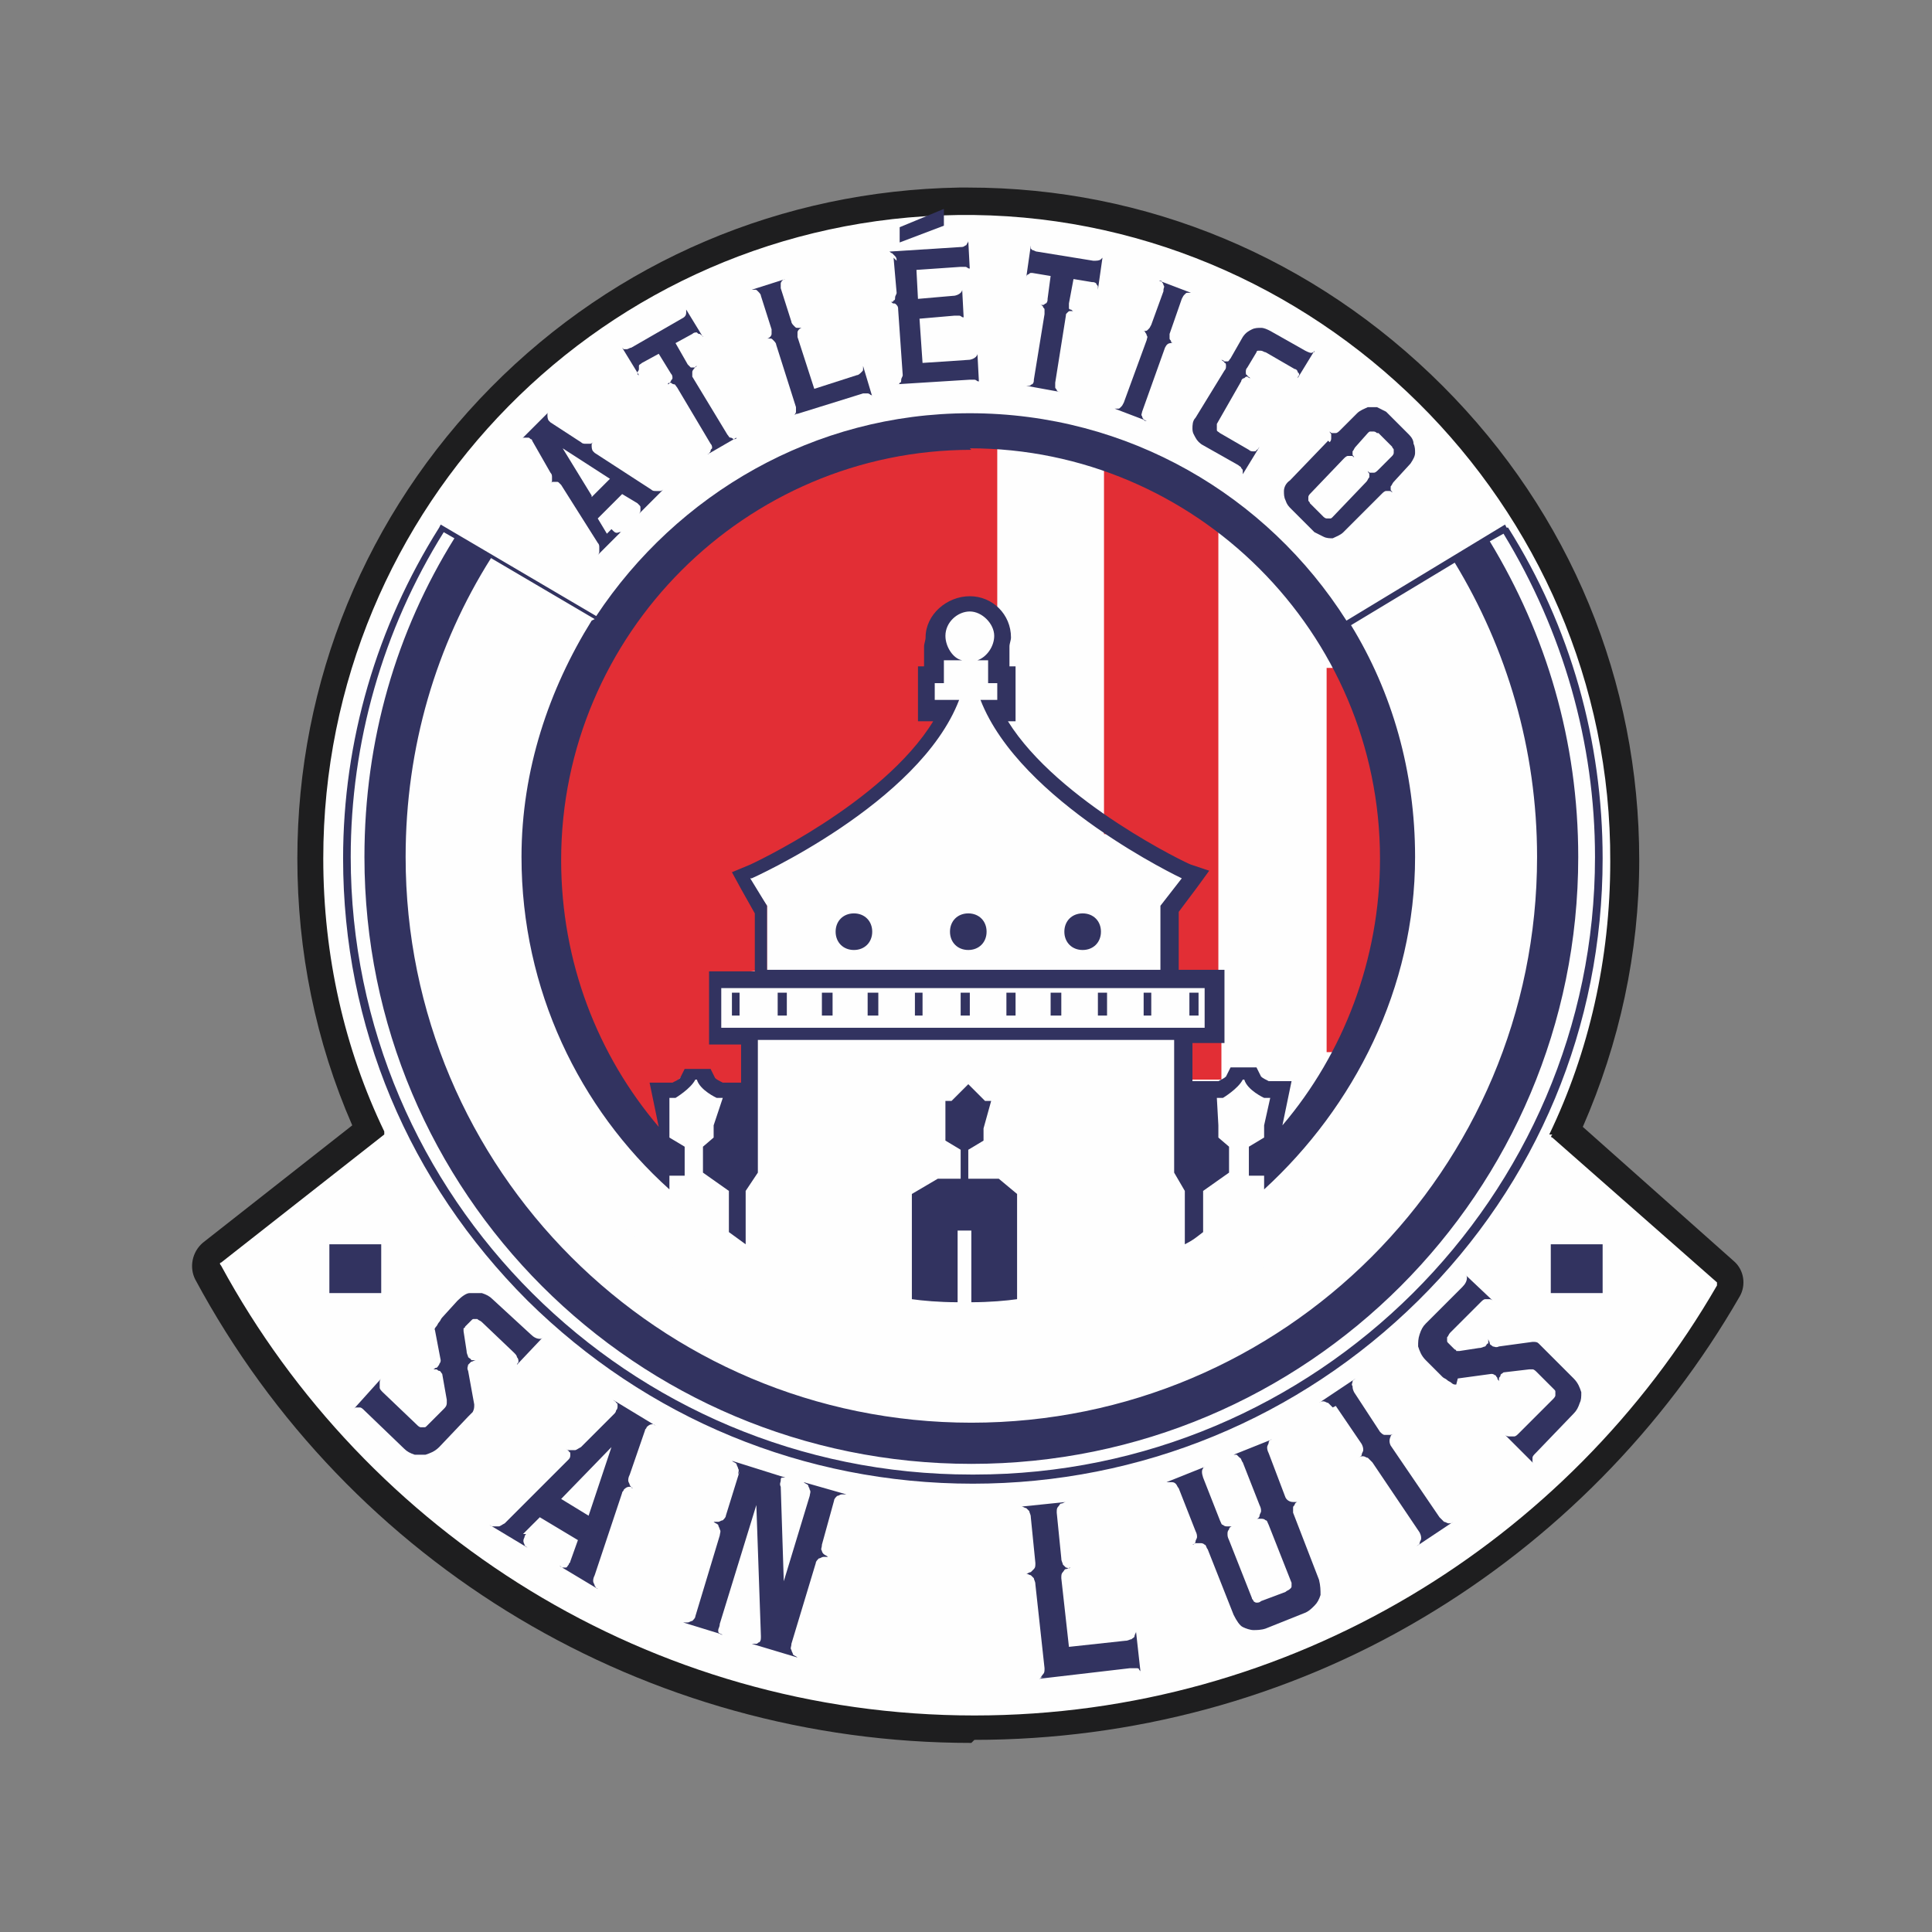 <?xml version="1.0" encoding="UTF-8"?>
<!DOCTYPE svg PUBLIC "-//W3C//DTD SVG 1.1//EN" "http://www.w3.org/Graphics/SVG/1.1/DTD/svg11.dtd">
<!-- Creator: CorelDRAW -->
<svg xmlns="http://www.w3.org/2000/svg" xml:space="preserve" width="26.373mm" height="26.373mm" version="1.1" style="shape-rendering:geometricPrecision; text-rendering:geometricPrecision; image-rendering:optimizeQuality; fill-rule:evenodd; clip-rule:evenodd"
viewBox="0 0 12.67 12.67"
 xmlns:xlink="http://www.w3.org/1999/xlink"
 xmlns:xodm="http://www.corel.com/coreldraw/odm/2003">
 <rect x="0" y="0" width="12.67" height="12.67" fill="#808080" stroke="none"/>
 <defs>
  <style type="text/css">
   <![CDATA[
    .fil4 {fill:none}
    .fil1 {fill:#FEFEFE;fill-rule:nonzero}
    .fil3 {fill:#E22E35;fill-rule:nonzero}
    .fil0 {fill:#1E1E1F;fill-rule:nonzero}
    .fil2 {fill:#323360;fill-rule:nonzero}
   ]]>
  </style>
 </defs>
 <g id="Layer_x0020_1">
  <g id="_1503670240">
   <path class="fil0" d="M6.37 11.43c-2.13,0 -4.08,-1.16 -5.09,-3.04 -0.04,-0.08 -0.02,-0.18 0.05,-0.24l0.98 -0.77c-0.24,-0.55 -0.36,-1.14 -0.36,-1.75 0,-1.16 0.45,-2.26 1.27,-3.09 0.82,-0.83 1.91,-1.29 3.07,-1.31 0.02,-0 0.04,-0 0.06,-0 1.17,0 2.27,0.46 3.11,1.3 0.84,0.84 1.29,1.94 1.29,3.11 -0,0.61 -0.13,1.2 -0.37,1.75l0.99 0.88c0.07,0.06 0.08,0.16 0.04,0.23 -0.5,0.87 -1.22,1.6 -2.08,2.11 -0.89,0.53 -1.91,0.8 -2.94,0.8z"/>
   <path class="fil1" d="M10.16 7.44c0.26,-0.54 0.4,-1.15 0.4,-1.79 0.01,-2.34 -1.94,-4.27 -4.28,-4.24 -2.31,0.03 -4.16,1.91 -4.16,4.22 0,0.64 0.14,1.25 0.4,1.79 0,0.01 0,0.01 -0,0.02l-1.07 0.84c-0.01,0 -0.01,0.01 -0,0.02 0.95,1.75 2.81,2.95 4.94,2.95 2.08,0 3.9,-1.14 4.87,-2.82 0,-0.01 0,-0.01 -0,-0.02l-1.08 -0.95c-0.01,-0 -0.01,-0.01 -0,-0.02z"/>
   <polygon class="fil2" points="10.51,8.48 10.17,8.48 10.17,8.16 10.51,8.16 "/>
   <polygon class="fil2" points="2.5,8.48 2.16,8.48 2.16,8.16 2.5,8.16 "/>
   <path class="fil1" d="M3.56 3.85c-0.33,0.51 -0.52,1.12 -0.52,1.78 0,1.83 1.48,3.31 3.31,3.31 1.83,0 3.31,-1.48 3.31,-3.31 0,-0.64 -0.18,-1.24 -0.5,-1.75l-0.37 0.23 -0.82 -0.77 -1.1 -0.47 -0.78 -0.05 -0.63 0.12 -0.54 0.3 -0.6 0.4 -0.28 0.43 -0.13 -0.01 -0.34 -0.2z"/>
   <polygon class="fil3" points="8.96,6.9 8.7,6.9 8.7,4.38 8.93,4.38 9.09,5.64 "/>
   <polygon class="fil3" points="7.79,6.75 8.01,6.75 8.01,7.08 7.79,7.08 "/>
   <polygon class="fil3" points="7.24,3.05 7.24,5.47 7.36,5.47 7.67,5.67 7.76,5.67 7.76,5.87 7.71,5.87 7.71,6.37 7.99,6.37 7.99,5.89 7.99,5.84 7.99,5.64 7.99,5.48 7.99,5.44 7.99,5.23 7.99,3.38 "/>
   <path class="fil3" d="M6.52 2.89l-0.06 0 0.01 -0.04 -0.11 -0.05 -0.14 0 -0.45 0.13 -1.25 0.58 -0.48 0.57 -0.42 0.96c0,0 -0.01,1.07 0.09,1.49 0.1,0.42 0.64,0.95 0.64,0.95l0 -0.32 0.1 -0.08 0.06 -0.06 0.1 -0 0.05 0.05 0.09 0.08 0.15 0 0.02 -0.35 -0.2 -0.05 0 -0.36 0.31 -0.03 -0 -0.42 -0.16 -0.23 0.09 -0.03c0.82,-0.33 1.21,-0.97 1.21,-0.97l-0.05 -0.09 -0.03 -0.08 0.02 -0.1 0.02 -0.06 0 -0.1 0 -0.15 0.09 -0.13 0.09 -0.05 -0.01 -0 0.24 0.1 0 -1.14z"/>
   <polygon class="fil2" points="6.66,6.51 6.6,6.51 6.6,6.66 6.66,6.66 "/>
   <polygon class="fil2" points="5.76,6.51 5.69,6.51 5.69,6.66 5.76,6.66 "/>
   <polygon class="fil2" points="6.96,6.51 6.89,6.51 6.89,6.66 6.96,6.66 "/>
   <polygon class="fil2" points="6.36,6.51 6.3,6.51 6.3,6.66 6.36,6.66 "/>
   <polygon class="fil2" points="7.26,6.51 7.2,6.51 7.2,6.66 7.26,6.66 "/>
   <polygon class="fil2" points="6.05,6.51 6,6.51 6,6.66 6.05,6.66 "/>
   <polygon class="fil2" points="5.46,6.51 5.39,6.51 5.39,6.66 5.46,6.66 "/>
   <polygon class="fil2" points="7.55,6.51 7.5,6.51 7.5,6.66 7.55,6.66 "/>
   <polygon class="fil2" points="4.85,6.51 4.8,6.51 4.8,6.66 4.85,6.66 "/>
   <polygon class="fil2" points="5.16,6.51 5.1,6.51 5.1,6.66 5.16,6.66 "/>
   <polygon class="fil2" points="7.86,6.51 7.8,6.51 7.8,6.66 7.86,6.66 "/>
   <path class="fil2" d="M6.29 8.07l0.06 0 0.02 0 0 0.47c0.12,-0 0.23,-0.01 0.3,-0.02l0 -0.69 -0.12 -0.1 -0.2 0 0 -0.19 0.1 -0.06 0 -0.08 0.05 -0.18 -0.04 0 -0.11 -0.11 -0.11 0.11 -0.04 0 0 0.18 0 0.08 0.1 0.06 0 0.19 -0.15 0 -0.17 0.1 0 0.69c0.07,0.01 0.18,0.02 0.3,0.02l0 -0.47z"/>
   <path class="fil2" d="M5.6 6.23c0.07,0 0.12,-0.05 0.12,-0.12 0,-0.07 -0.05,-0.12 -0.12,-0.12 -0.07,0 -0.12,0.05 -0.12,0.12 0,0.07 0.05,0.12 0.12,0.12z"/>
   <path class="fil2" d="M7.1 6.23c0.07,0 0.12,-0.05 0.12,-0.12 0,-0.07 -0.05,-0.12 -0.12,-0.12 -0.07,0 -0.12,0.05 -0.12,0.12 0,0.07 0.05,0.12 0.12,0.12z"/>
   <path class="fil2" d="M6.35 6.23c0.07,0 0.12,-0.05 0.12,-0.12 0,-0.07 -0.05,-0.12 -0.12,-0.12 -0.07,0 -0.12,0.05 -0.12,0.12 0,0.07 0.05,0.12 0.12,0.12z"/>
   <path class="fil2" d="M6.37 9.67c-2.25,0 -4.07,-1.82 -4.07,-4.05 0,-0.75 0.21,-1.49 0.61,-2.13l0.07 0.04c-0.38,0.61 -0.59,1.32 -0.59,2.09 0,2.2 1.78,3.98 3.98,3.98 2.2,0 3.98,-1.78 3.98,-3.98 0,-0.76 -0.21,-1.46 -0.58,-2.07l0.09 -0.05c0.39,0.64 0.6,1.37 0.6,2.12 0,2.23 -1.83,4.05 -4.07,4.05zm-2.49 -5.6c-0.28,0.45 -0.46,0.98 -0.46,1.55 0,0.87 0.38,1.65 0.97,2.18l0 -0.09 0.1 0 0 -0.19 -0.1 -0.06 0 -0.08 0 -0.18 0.04 0c0,0 0.1,-0.06 0.13,-0.12l0.01 0c0.02,0.07 0.13,0.12 0.13,0.12l0 0 0.04 0 -0.06 0.18 0 0.08 -0.07 0.06 0 0.17 0.17 0.12 0 0.27c0.04,0.03 0.07,0.05 0.11,0.08l0 -0.35 0.08 -0.12 0 -0.87 2.73 0 0 0.87 0.07 0.12 0 0.35c0.06,-0.03 0.08,-0.05 0.12,-0.08l0 -0.27 0.17 -0.12 0 -0.17 -0.07 -0.06 0 -0.08 -0.01 -0.18 0.04 0 0 0c0,0 0.1,-0.06 0.13,-0.12l0.01 0c0.02,0.07 0.13,0.12 0.13,0.12l0.04 0 -0.04 0.18 0 0.08 -0.1 0.06 0 0.19 0.1 0 0 0.09c0.59,-0.54 0.99,-1.32 0.99,-2.18 0,-0.56 -0.15,-1.08 -0.42,-1.52l0.68 -0.41c0.34,0.56 0.54,1.22 0.54,1.93 0,2.05 -1.66,3.71 -3.71,3.71 -2.05,0 -3.71,-1.66 -3.71,-3.71 0,-0.72 0.2,-1.39 0.56,-1.96l0.68 0.4zm4.02 2.67l-3.17 0 0 -0.26 3.17 0 0 0.26zm-2.97 -0.98c0,0 1.1,-0.49 1.36,-1.17l-0.16 0 0 -0.11 0.06 0 0 -0.15 0.12 0c-0.06,-0.01 -0.11,-0.09 -0.11,-0.16 0,-0.09 0.08,-0.16 0.16,-0.16 0.08,0 0.16,0.08 0.16,0.16 0,0.07 -0.05,0.14 -0.11,0.16l0.07 0 0 0.15 0.06 0 0 0.11 -0.11 0c0.26,0.67 1.32,1.17 1.32,1.17l-0.14 0.18 0 0.42 -2.58 0 0 -0.42 -0.11 -0.18zm1.43 -2.82c1.48,0 2.69,1.21 2.69,2.69 0,0.66 -0.24,1.28 -0.64,1.75l0.06 -0.29 -0.15 0c-0.02,-0.01 -0.04,-0.02 -0.05,-0.03l-0.03 -0.06 -0.17 0 -0.03 0.06c-0.01,0.01 -0.03,0.02 -0.05,0.03l-0.17 0 0 -0.25 0.21 0 0 -0.48 -0.3 0 0 -0.38 0.12 -0.16 0.08 -0.11 -0.12 -0.04c-0.01,-0 -0.87,-0.41 -1.2,-0.94l0.05 0 0 -0.36 -0.04 0 0 -0.13c0,-0.02 0.01,-0.04 0.01,-0.06 0,-0.15 -0.12,-0.27 -0.27,-0.27 -0.15,0 -0.29,0.12 -0.29,0.27 0,0.02 -0.01,0.04 -0.01,0.06l0 0.13 -0.04 0 0 0.36 0.1 0c-0.33,0.54 -1.2,0.94 -1.2,0.94l-0.12 0.05 0.06 0.11 0.09 0.16 0 0.38 -0.3 0 0 0.48 0.21 0 0 0.25 -0.12 0c-0.02,-0.01 -0.04,-0.02 -0.05,-0.03l-0.03 -0.06 -0.17 0 -0.03 0.06c-0.01,0.01 -0.03,0.02 -0.05,0.03l-0.15 0 0.06 0.29c-0.4,-0.47 -0.64,-1.08 -0.64,-1.75 0,-1.48 1.21,-2.69 2.69,-2.69zm3.52 0.52l-0.01 -0.02 -1.04 0.63c-0.52,-0.82 -1.43,-1.36 -2.47,-1.36 -1.02,0 -1.92,0.53 -2.45,1.33l-1.02 -0.6 -0.01 0.02c-0.41,0.65 -0.63,1.4 -0.63,2.17 0,1.1 0.43,2.12 1.21,2.9 0.78,0.77 1.81,1.2 2.92,1.2 1.1,0 2.14,-0.43 2.92,-1.2 0.78,-0.77 1.21,-1.8 1.21,-2.9 0,-0.77 -0.21,-1.52 -0.62,-2.17z"/>
   <path class="fil2" d="M3.88 3.26l0.12 -0.12 -0.31 -0.2 0.19 0.31zm0.13 0.21c0,0 0.01,0.01 0.01,0.01 0.01,0.01 0.02,0.02 0.04,0.01 0.01,-0 0.01,-0 0.02,-0.01l-0.16 0.16c0.01,-0.01 0.01,-0.02 0.01,-0.02 0,-0.01 0,-0.02 0,-0.03 -0,-0.01 -0,-0.02 -0.01,-0.03l-0.24 -0.38 -0.01 -0.01c-0.01,-0.01 -0.01,-0.01 -0.02,-0.01 -0.01,-0 -0.01,-0 -0.02,0 -0.01,0 -0.01,0 -0.02,0.01 0.01,-0.01 0.01,-0.01 0.01,-0.02 0,-0.01 0,-0.02 0,-0.02 -0,-0.01 -0,-0.02 -0.01,-0.03l-0.12 -0.21c-0,-0 -0,-0.01 -0.01,-0.01 -0.01,-0.01 -0.01,-0.01 -0.02,-0.01 -0.01,-0 -0.01,-0 -0.02,0 -0.01,0 -0.01,0 -0.02,0.01l0.18 -0.18c-0.01,0.01 -0.01,0.01 -0.01,0.02 -0,0.01 -0,0.03 0.01,0.04 0,0 0.01,0.01 0.01,0.01l0.2 0.13c0.01,0.01 0.02,0.01 0.03,0.01 0.01,0 0.02,-0 0.03,-0 0.01,-0 0.02,-0.01 0.02,-0.01 -0.01,0.01 -0.01,0.01 -0.01,0.02 -0,0.01 -0,0.03 0.01,0.04 0,0 0.01,0.01 0.01,0.01l0.37 0.24c0.01,0.01 0.02,0.01 0.03,0.01 0.01,0 0.02,-0 0.03,-0 0.01,-0 0.02,-0.01 0.02,-0.01l-0.16 0.16c0,-0 0.01,-0.01 0.01,-0.02 0,-0 0,-0.01 0,-0.02 -0,-0.01 -0,-0.01 -0.01,-0.02 -0,-0 -0.01,-0.01 -0.01,-0.01l-0.1 -0.06 -0.16 0.16 0.06 0.1z"/>
   <path class="fil2" d="M4.19 2.42c-0,0.01 -0.01,0.02 -0.01,0.02 -0,0.01 0,0.02 0.01,0.02l-0.11 -0.18c0,0 0.01,0.01 0.01,0.01 0.01,0 0.01,0 0.02,0 0.01,-0 0.02,-0.01 0.03,-0.01l0.33 -0.19c0.02,-0.01 0.03,-0.02 0.03,-0.04 0,-0.01 0,-0.01 -0,-0.02l0.11 0.18c-0,-0.01 -0.01,-0.01 -0.02,-0.02 -0.01,-0 -0.01,-0 -0.02,-0.01 -0.01,-0 -0.02,0 -0.03,0.01l-0.11 0.06 0.08 0.14c0.01,0.01 0.01,0.01 0.02,0.02 0.01,0 0.01,0 0.02,0 0.01,-0 0.01,-0 0.02,-0.01 -0.01,0 -0.01,0.01 -0.02,0.02 -0,0 -0.01,0.01 -0.01,0.02 -0,0.01 0,0.02 0,0.03l0.23 0.38c0.01,0.01 0.01,0.02 0.02,0.02 0.01,0 0.02,0.01 0.02,0.01 0.01,0 0.02,-0 0.02,-0.01l-0.19 0.11c0.01,-0 0.01,-0.01 0.02,-0.02 0,-0.01 0,-0.01 0.01,-0.02 0,-0.01 -0,-0.02 -0.01,-0.03l-0.22 -0.37c-0.01,-0.01 -0.01,-0.02 -0.02,-0.02 -0.01,-0 -0.02,-0.01 -0.02,-0.01 -0.01,-0 -0.02,0 -0.02,0.01 0.01,-0 0.01,-0.01 0.02,-0.02 0,-0.01 0.01,-0.01 0.01,-0.02 0,-0.01 -0,-0.02 -0.01,-0.03l-0.08 -0.13 -0.11 0.06c-0.01,0.01 -0.02,0.01 -0.02,0.02z"/>
   <path class="fil2" d="M5.21 2.72c0,-0 0.01,-0.01 0.01,-0.02 0,-0.01 0,-0.02 -0,-0.03l-0.13 -0.41c-0,-0.01 -0.01,-0.02 -0.02,-0.03 -0.01,-0.01 -0.01,-0.01 -0.02,-0.01 -0.01,-0 -0.02,-0 -0.02,0 0.01,-0 0.02,-0.01 0.02,-0.01 0,-0 0.01,-0.01 0.01,-0.02 0,-0.01 0,-0.02 -0,-0.03l-0.07 -0.22c-0,-0.01 -0.01,-0.02 -0.02,-0.03 -0.01,-0.01 -0.01,-0.01 -0.02,-0.01 -0.01,-0 -0.02,-0 -0.02,0l0.22 -0.07c-0.01,0 -0.02,0.01 -0.02,0.01 -0,0 -0.01,0.01 -0.01,0.02 -0,0.01 -0,0.02 0,0.03l0.07 0.22c0,0.01 0.01,0.02 0.02,0.03 0.01,0.01 0.01,0.01 0.02,0.01 0.01,0 0.02,0 0.03,-0 -0.01,0 -0.02,0.01 -0.02,0.01 -0,0 -0.01,0.01 -0.01,0.02 -0,0.01 -0,0.02 0,0.03l0.11 0.34 0.28 -0.09c0.01,-0 0.02,-0.01 0.03,-0.02 0.01,-0.01 0.01,-0.01 0.01,-0.02 0,-0.01 0,-0.02 -0,-0.02l0.06 0.2c-0,-0.01 -0.01,-0.01 -0.01,-0.01 -0,-0 -0.01,-0.01 -0.02,-0.01 -0.01,-0 -0.02,0 -0.03,0l-0.45 0.14c0.01,-0 0.02,-0.01 0.02,-0.01z"/>
   <path class="fil2" d="M5.88 1.71c-0,-0.01 -0,-0.02 -0.01,-0.03 -0.01,-0.01 -0.01,-0.01 -0.02,-0.02 -0.01,-0 -0.01,-0.01 -0.02,-0.01l0.47 -0.03c0.01,-0 0.02,-0 0.03,-0.01 0.01,-0 0.01,-0.01 0.01,-0.01 0,-0 0.01,-0.01 0.01,-0.02l0.01 0.19c-0,-0.01 -0,-0.01 -0.01,-0.01 -0,-0 -0.01,-0.01 -0.02,-0.01 -0.01,-0 -0.02,-0 -0.03,-0l-0.29 0.02 0.01 0.19 0.23 -0.02c0.02,-0 0.04,-0.01 0.05,-0.02 0,-0 0.01,-0.01 0.01,-0.02l0.01 0.19c-0,-0.01 -0,-0.01 -0.01,-0.01 -0,-0 -0.01,-0.01 -0.02,-0.01 -0.01,-0 -0.02,-0 -0.03,-0l-0.23 0.02 0.02 0.29 0.3 -0.02c0.02,-0 0.04,-0.01 0.05,-0.02 0,-0 0.01,-0.01 0.01,-0.02l0.01 0.19c-0,-0.01 -0,-0.01 -0.01,-0.01 -0,-0 -0.01,-0.01 -0.02,-0.01 -0.01,-0 -0.02,-0 -0.03,-0l-0.48 0.03c0.01,-0 0.02,-0 0.02,-0.01 0.01,-0 0.01,-0.01 0.01,-0.02 0,-0.01 0.01,-0.02 0.01,-0.03l-0.03 -0.43c-0,-0.01 -0,-0.02 -0.01,-0.03 -0.01,-0.01 -0.01,-0.01 -0.02,-0.01 -0.01,-0 -0.01,-0.01 -0.02,-0.01 0.01,-0 0.02,-0 0.02,-0.01 0.01,-0 0.01,-0.01 0.01,-0.02 0,-0.01 0.01,-0.02 0.01,-0.03l-0.02 -0.23z"/>
   <path class="fil2" d="M6.76 1.79c-0.01,0 -0.01,0.01 -0.02,0.01 -0.01,0.01 -0.01,0.01 -0.01,0.02l0.03 -0.21c-0,0.01 0,0.01 0,0.02 0,0 0.01,0.01 0.01,0.01 0.01,0 0.02,0.01 0.03,0.01l0.37 0.06c0.02,0 0.04,0 0.05,-0.01 0,-0 0.01,-0.01 0.01,-0.01l-0.03 0.21c0,-0.01 0,-0.02 -0,-0.02 -0,-0.01 -0.01,-0.01 -0.01,-0.02 -0.01,-0.01 -0.02,-0.01 -0.03,-0.01l-0.12 -0.02 -0.03 0.16c-0,0.01 0,0.02 0,0.03 0,0.01 0.01,0.01 0.01,0.01 0.01,0 0.01,0.01 0.02,0.01 -0.01,-0 -0.02,0 -0.02,0 -0.01,0 -0.01,0 -0.02,0.01 -0.01,0.01 -0.01,0.01 -0.01,0.02l-0.07 0.44c-0,0.01 -0,0.02 0,0.03 0,0.01 0.01,0.01 0.01,0.02 0.01,0.01 0.01,0.01 0.02,0.01l-0.22 -0.04c0.01,0 0.02,0 0.02,-0 0.01,-0 0.01,-0.01 0.02,-0.01 0.01,-0.01 0.01,-0.02 0.01,-0.03l0.07 -0.43c0,-0.01 0,-0.02 -0,-0.03 -0,-0.01 -0.01,-0.01 -0.01,-0.02 -0.01,-0.01 -0.01,-0.01 -0.02,-0.01 0.01,0 0.02,0 0.02,-0 0.01,-0 0.01,-0.01 0.02,-0.01 0.01,-0.01 0.01,-0.02 0.01,-0.03l0.02 -0.15 -0.12 -0.02c-0.01,-0 -0.02,-0 -0.03,0z"/>
   <path class="fil2" d="M7.63 1.9c0,-0.01 0.01,-0.02 0,-0.03 -0,-0.01 -0.01,-0.02 -0.01,-0.02 -0,-0.01 -0.01,-0.01 -0.02,-0.01l0.21 0.08c-0.01,-0 -0.02,-0 -0.02,-0 -0.01,0 -0.01,0 -0.02,0.01 -0.01,0.01 -0.01,0.01 -0.02,0.03l-0.08 0.23c-0,0.01 -0,0.02 -0,0.03 0,0.01 0.01,0.01 0.01,0.02 0,0.01 0.01,0.01 0.02,0.01 -0.01,-0 -0.02,-0 -0.02,-0 -0.02,0 -0.03,0.01 -0.04,0.03l-0.15 0.42c-0,0.01 -0.01,0.02 -0,0.03 0,0.01 0.01,0.02 0.01,0.02 0,0.01 0.01,0.01 0.02,0.01l-0.21 -0.08c0.01,0 0.02,0 0.02,0 0.01,-0 0.01,-0 0.02,-0.01 0.01,-0.01 0.01,-0.01 0.02,-0.03l0.15 -0.41c0,-0.01 0.01,-0.02 0,-0.03 -0,-0.01 -0.01,-0.02 -0.01,-0.02 -0,-0.01 -0.01,-0.01 -0.02,-0.01 0.01,0 0.02,0 0.02,0 0.01,-0 0.01,-0 0.02,-0.01 0.01,-0.01 0.01,-0.01 0.02,-0.03l0.08 -0.22z"/>
   <path class="fil2" d="M8.04 2.4c-0,-0.01 -0,-0.02 -0.01,-0.02 -0,-0.01 -0.01,-0.01 -0.02,-0.02 0.01,0 0.02,0.01 0.02,0.01 0.01,0 0.01,-0 0.02,-0 0.01,-0 0.01,-0.01 0.02,-0.02l0.08 -0.14c0.02,-0.03 0.04,-0.04 0.06,-0.05 0.02,-0.01 0.04,-0.01 0.06,-0.01 0.02,0 0.04,0.01 0.06,0.02l0.23 0.13c0.02,0.01 0.04,0.02 0.05,0.01 0.01,-0 0.01,-0 0.01,-0.01l-0.11 0.18c0,-0.01 0.01,-0.02 0.01,-0.02 -0,-0.01 -0,-0.01 -0.01,-0.02 -0,-0.01 -0.01,-0.02 -0.02,-0.02l-0.19 -0.11c-0.01,-0 -0.02,-0.01 -0.03,-0.01 -0.01,0 -0.01,0 -0.02,0 -0.01,0 -0.01,0.01 -0.01,0.01l-0.06 0.1c-0.01,0.01 -0.01,0.02 -0.01,0.03 0,0.01 0,0.02 0.01,0.02 0,0.01 0.01,0.01 0.02,0.02 -0.01,-0 -0.02,-0.01 -0.02,-0.01 -0.01,0 -0.01,0 -0.02,0.01 -0.01,0 -0.02,0.01 -0.02,0.02l-0.16 0.28c-0,0.01 -0,0.01 -0,0.02 -0,0 0,0.01 0,0.02 0,0.01 0.01,0.01 0.02,0.02l0.19 0.11c0.01,0.01 0.02,0.01 0.03,0.01 0.01,-0 0.02,-0 0.02,-0.01 0.01,-0 0.01,-0.01 0.02,-0.02l-0.11 0.18c0,-0 0,-0.01 0,-0.02 -0,-0.01 -0,-0.01 -0.01,-0.02 -0,-0.01 -0.01,-0.01 -0.02,-0.02l-0.23 -0.13c-0.02,-0.01 -0.04,-0.03 -0.05,-0.05 -0.01,-0.02 -0.02,-0.03 -0.02,-0.06 -0,-0.02 0,-0.05 0.02,-0.07l0.19 -0.31c0.01,-0.01 0.01,-0.02 0.01,-0.03z"/>
   <path class="fil2" d="M9.03 2.84c-0.01,-0.01 -0.02,-0.01 -0.02,-0.01 -0.01,-0 -0.01,-0 -0.02,-0 -0.01,0 -0.01,0 -0.02,0.01l-0.08 0.09c-0.01,0.01 -0.01,0.02 -0.02,0.03 -0,0.01 -0,0.02 0,0.02 0,0.01 0.01,0.01 0.01,0.02 -0.01,-0.01 -0.01,-0.01 -0.02,-0.01 -0.01,-0 -0.01,-0 -0.02,0 -0.01,0 -0.02,0.01 -0.03,0.02l-0.22 0.23c-0,0 -0.01,0.01 -0.01,0.02 -0,0 -0,0.01 0,0.02 0,0.01 0.01,0.01 0.01,0.02l0.09 0.09c0.01,0.01 0.02,0.01 0.02,0.01 0.01,0 0.01,0 0.02,-0 0.01,-0 0.01,-0 0.02,-0.01l0.22 -0.23c0.01,-0.01 0.01,-0.02 0.02,-0.03 0,-0.01 0,-0.02 -0,-0.02 -0,-0.01 -0.01,-0.01 -0.01,-0.02 0.01,0.01 0.01,0.01 0.02,0.01 0.01,0 0.01,0 0.02,-0 0.01,-0 0.02,-0.01 0.03,-0.02l0.09 -0.09c0,-0 0.01,-0.01 0.01,-0.02 0,-0 0,-0.01 -0,-0.02 -0,-0.01 -0.01,-0.01 -0.01,-0.02l-0.09 -0.09zm-0.31 0.06c0.01,-0.01 0.01,-0.02 0.01,-0.03 0,-0.01 0,-0.02 -0,-0.02 -0,-0.01 -0.01,-0.01 -0.01,-0.02 0.01,0.01 0.01,0.01 0.02,0.01 0.01,0 0.01,0 0.02,0 0.01,-0 0.02,-0.01 0.03,-0.02l0.11 -0.11c0.02,-0.02 0.05,-0.03 0.07,-0.04 0.02,-0 0.04,-0 0.06,0 0.02,0.01 0.04,0.02 0.06,0.03l0.15 0.15c0.02,0.02 0.03,0.04 0.03,0.06 0.01,0.02 0.01,0.04 0.01,0.06 -0,0.02 -0.01,0.04 -0.03,0.07l-0.11 0.12c-0.01,0.01 -0.01,0.02 -0.02,0.03 -0,0.01 -0,0.02 0,0.02 0,0.01 0.01,0.01 0.01,0.02 -0.01,-0.01 -0.01,-0.01 -0.02,-0.01 -0.01,-0 -0.01,-0 -0.02,0 -0.01,0 -0.02,0.01 -0.03,0.02l-0.25 0.25c-0.02,0.02 -0.05,0.03 -0.07,0.04 -0.02,0 -0.04,0 -0.06,-0.01 -0.02,-0.01 -0.04,-0.02 -0.06,-0.03l-0.15 -0.15c-0.02,-0.02 -0.03,-0.03 -0.04,-0.06 -0.01,-0.02 -0.01,-0.04 -0.01,-0.06 0,-0.02 0.01,-0.05 0.04,-0.07l0.25 -0.26z"/>
   <polygon class="fil2" points="6.19,1.37 6.19,1.48 5.9,1.59 5.9,1.49 "/>
   <path class="fil2" d="M2.85 8.73c-0,-0.01 0,-0.02 0.01,-0.03 0.01,-0.01 0.01,-0.02 0.02,-0.03 0.01,-0.01 0.01,-0.02 0.02,-0.03l0.1 -0.11c0.03,-0.03 0.06,-0.05 0.08,-0.05 0.03,-0 0.05,-0 0.08,0 0.03,0.01 0.05,0.02 0.07,0.04l0.25 0.23c0.02,0.02 0.04,0.03 0.06,0.03 0.01,-0 0.01,-0 0.02,-0.01l-0.17 0.18c0,-0.01 0.01,-0.01 0.01,-0.02 0,-0.01 -0,-0.02 -0.01,-0.03 -0,-0.01 -0.01,-0.02 -0.02,-0.03l-0.21 -0.2c-0.01,-0.01 -0.02,-0.01 -0.03,-0.02 -0.01,-0 -0.02,-0 -0.02,0 -0.01,0 -0.01,0 -0.02,0.01l-0.04 0.04c-0,0 -0,0.01 -0.01,0.01 -0,0.01 -0,0.01 -0,0.02l0.02 0.13c0,0.02 0.01,0.03 0.01,0.04 0.01,0.01 0.02,0.01 0.02,0.02 0.01,0 0.02,0 0.03,0 -0.01,0 -0.02,0.01 -0.03,0.01 -0.01,0.01 -0.01,0.01 -0.02,0.02 -0,0.01 -0.01,0.02 -0,0.04l0.04 0.22c0,0.02 0,0.03 -0.01,0.05 -0.01,0.01 -0.02,0.02 -0.03,0.03l-0.19 0.2c-0.03,0.03 -0.06,0.04 -0.09,0.05 -0.03,0 -0.05,0 -0.07,-0 -0.03,-0.01 -0.05,-0.02 -0.07,-0.04l-0.26 -0.25c-0.01,-0.01 -0.02,-0.02 -0.03,-0.02 -0.01,-0 -0.02,-0 -0.02,-0 -0.01,0 -0.01,0 -0.02,0.01l0.18 -0.2c-0.01,0.01 -0.01,0.02 -0.01,0.03 -0,0.01 -0,0.02 0,0.03 0,0.01 0.01,0.02 0.02,0.03l0.22 0.21c0.01,0.01 0.02,0.02 0.03,0.02 0.01,0 0.02,0 0.02,-0 0.01,-0 0.01,-0 0.02,-0.01l0.11 -0.11c0.01,-0.01 0.02,-0.02 0.02,-0.04 0,-0.01 0,-0.02 0,-0.02l-0.03 -0.17c-0.01,-0.01 -0.01,-0.02 -0.02,-0.02 -0.01,-0 -0.01,-0.01 -0.02,-0.01 -0.01,-0 -0.01,-0 -0.02,-0 0.01,-0 0.01,-0.01 0.02,-0.01 0.01,-0 0.01,-0.01 0.02,-0.02 0,-0.01 0.01,-0.01 0.01,-0.03l-0.04 -0.21z"/>
   <path class="fil2" d="M3.68 9.83l0.18 0.11 0.15 -0.45 -0.33 0.34zm-0.23 0.23c-0,0 -0.01,0.01 -0.01,0.02 -0.01,0.02 -0.01,0.03 -0,0.05 0,0.01 0.01,0.01 0.02,0.02l-0.25 -0.15c0.01,0.01 0.02,0.01 0.03,0.01 0.01,0 0.02,-0 0.03,-0 0.01,-0 0.02,-0.01 0.04,-0.02l0.41 -0.41 0.01 -0.01c0.01,-0.01 0.01,-0.02 0.01,-0.03 -0,-0.01 -0,-0.02 -0.01,-0.02 -0,-0.01 -0.01,-0.01 -0.02,-0.02 0.01,0.01 0.02,0.01 0.03,0.01 0.01,0 0.02,-0 0.03,-0 0.01,-0 0.02,-0.01 0.04,-0.02l0.22 -0.22c0,-0 0.01,-0.01 0.01,-0.02 0.01,-0.01 0.01,-0.02 0.01,-0.03 -0,-0.01 -0,-0.02 -0.01,-0.02 -0,-0.01 -0.01,-0.01 -0.02,-0.02l0.28 0.17c-0.01,-0.01 -0.02,-0.01 -0.02,-0.01 -0.02,-0 -0.03,0.01 -0.04,0.02 -0,0.01 -0.01,0.01 -0.01,0.02l-0.1 0.29c-0.01,0.02 -0.01,0.03 -0.01,0.04 0,0.01 0.01,0.02 0.01,0.03 0.01,0.01 0.01,0.02 0.02,0.02 -0.01,-0.01 -0.02,-0.01 -0.02,-0.01 -0.02,-0 -0.03,0.01 -0.04,0.02 -0,0.01 -0.01,0.01 -0.01,0.02l-0.18 0.54c-0.01,0.02 -0.01,0.03 -0.01,0.04 0,0.01 0.01,0.02 0.01,0.03 0.01,0.01 0.01,0.02 0.02,0.02l-0.25 -0.15c0.01,0 0.01,0.01 0.02,0.01 0.01,0 0.01,-0 0.02,-0 0.01,-0 0.01,-0.01 0.02,-0.02 0,-0.01 0.01,-0.01 0.01,-0.02l0.05 -0.14 -0.25 -0.15 -0.11 0.11z"/>
   <path class="fil2" d="M4.84 9.67c0,-0.01 0.01,-0.03 0,-0.04 -0,-0.01 -0.01,-0.02 -0.01,-0.03 -0.01,-0.01 -0.02,-0.01 -0.03,-0.02l0.35 0.11c-0.01,-0 -0.01,-0 -0.02,0 -0.01,0 -0.01,0.01 -0.01,0.02 -0,0.01 -0.01,0.02 -0,0.04l0.02 0.62 0.17 -0.56c0,-0.01 0.01,-0.03 0,-0.04 -0,-0.01 -0.01,-0.02 -0.01,-0.03 -0.01,-0.01 -0.02,-0.01 -0.03,-0.02l0.28 0.08c-0.01,-0 -0.02,-0 -0.03,-0 -0.01,0 -0.02,0.01 -0.03,0.01 -0.01,0.01 -0.02,0.02 -0.02,0.03l-0.08 0.29c-0,0.02 -0.01,0.03 -0,0.04 0,0.01 0.01,0.02 0.01,0.02 0.01,0.01 0.02,0.01 0.03,0.02 -0.01,-0 -0.02,-0 -0.03,-0 -0.01,0 -0.02,0.01 -0.03,0.01 -0.01,0.01 -0.02,0.02 -0.02,0.03l-0.16 0.53c-0,0.02 -0.01,0.03 -0,0.04 0,0.01 0.01,0.02 0.01,0.03 0.01,0.01 0.02,0.01 0.03,0.02l-0.3 -0.09c0.01,0 0.02,0 0.03,-0 0.01,-0 0.01,-0.01 0.02,-0.01 0.01,-0.01 0.01,-0.02 0.01,-0.04l-0.03 -0.86 -0.24 0.78c-0,0.02 -0.01,0.03 -0.01,0.04 0,0.01 0,0.02 0.01,0.02 0,0.01 0.01,0.01 0.02,0.01l-0.26 -0.08c0.01,0 0.02,0 0.03,0 0.01,-0 0.02,-0.01 0.03,-0.01 0.01,-0.01 0.02,-0.02 0.02,-0.03l0.16 -0.53c0,-0.01 0.01,-0.03 0,-0.04 -0,-0.01 -0.01,-0.02 -0.01,-0.03 -0.01,-0.01 -0.02,-0.01 -0.03,-0.02 0.01,0 0.02,0 0.03,0 0.01,-0 0.02,-0.01 0.03,-0.01 0.01,-0.01 0.02,-0.02 0.02,-0.03l0.09 -0.29z"/>
   <path class="fil2" d="M6.82 11c0.01,-0 0.01,-0.01 0.02,-0.02 0.01,-0.01 0.01,-0.02 0.01,-0.04l-0.06 -0.55c-0,-0.02 -0.01,-0.03 -0.01,-0.04 -0.01,-0.01 -0.02,-0.02 -0.02,-0.02 -0.01,-0 -0.02,-0.01 -0.03,-0.01 0.01,-0 0.02,-0.01 0.03,-0.01 0.01,-0.01 0.01,-0.01 0.02,-0.02 0.01,-0.01 0.01,-0.02 0.01,-0.04l-0.03 -0.3c-0,-0.02 -0.01,-0.03 -0.01,-0.04 -0.01,-0.01 -0.02,-0.02 -0.02,-0.02 -0.01,-0 -0.02,-0.01 -0.03,-0.01l0.29 -0.03c-0.01,0 -0.02,0.01 -0.03,0.01 -0.01,0 -0.01,0.01 -0.02,0.02 -0.01,0.01 -0.01,0.02 -0.01,0.04l0.03 0.3c0,0.02 0.01,0.03 0.01,0.04 0.01,0.01 0.01,0.01 0.02,0.02 0.01,0 0.02,0.01 0.03,0 -0.01,0 -0.02,0.01 -0.03,0.01 -0.01,0 -0.01,0.01 -0.02,0.02 -0.01,0.01 -0.01,0.02 -0.01,0.04l0.05 0.45 0.37 -0.04c0.02,-0 0.03,-0.01 0.04,-0.01 0.01,-0.01 0.02,-0.01 0.02,-0.02 0,-0.01 0.01,-0.02 0.01,-0.03l0.03 0.27c-0,-0.01 -0,-0.01 -0.01,-0.02 -0,-0.01 -0.01,-0.01 -0.02,-0.01 -0.01,-0 -0.02,-0 -0.04,-0l-0.6 0.07c0.01,-0 0.02,-0.01 0.03,-0.01z"/>
   <path class="fil2" d="M7.82 10.13c0.01,-0 0.02,-0.01 0.02,-0.02 0,-0.01 0.01,-0.02 0.01,-0.03 0,-0.01 0,-0.02 -0.01,-0.04l-0.11 -0.28c-0.01,-0.01 -0.01,-0.02 -0.02,-0.03 -0.01,-0.01 -0.02,-0.01 -0.03,-0.01 -0.01,-0 -0.02,-0 -0.03,0l0.25 -0.1c-0.01,0 -0.01,0.01 -0.01,0.01 -0.01,0.01 -0.01,0.03 0,0.06l0.11 0.28c0.01,0.02 0.01,0.03 0.02,0.03 0.01,0.01 0.02,0.01 0.03,0.01 0.01,0 0.02,0 0.03,-0 -0.01,0 -0.02,0.01 -0.02,0.02 -0.01,0.01 -0.01,0.02 -0.01,0.03 -0,0.01 -0,0.02 0.01,0.04l0.15 0.38c0,0.01 0.01,0.01 0.01,0.02 0,0 0.01,0.01 0.02,0.01 0.01,0 0.02,0 0.03,-0.01l0.16 -0.06c0.01,-0.01 0.02,-0.01 0.03,-0.02 0.01,-0.01 0.01,-0.01 0.01,-0.02 0,-0.01 0,-0.01 -0,-0.02l-0.15 -0.38c-0.01,-0.02 -0.01,-0.03 -0.02,-0.03 -0.01,-0.01 -0.02,-0.01 -0.03,-0.01 -0.01,-0 -0.02,-0 -0.03,0 0.01,-0 0.02,-0.01 0.02,-0.02 0,-0.01 0.01,-0.02 0.01,-0.03 0,-0.01 0,-0.02 -0.01,-0.04l-0.11 -0.28c-0.01,-0.01 -0.01,-0.03 -0.02,-0.03 -0.01,-0.01 -0.01,-0.01 -0.02,-0.02 -0.01,-0 -0.01,-0 -0.02,-0l0.25 -0.1c-0.01,0 -0.02,0.01 -0.02,0.02 -0,0.01 -0.01,0.02 -0.01,0.03 -0,0.01 -0,0.02 0.01,0.04l0.11 0.29c0.01,0.02 0.03,0.03 0.05,0.03 0.01,0 0.02,-0 0.03,-0 -0.01,0 -0.02,0.01 -0.02,0.02 -0.01,0.01 -0.01,0.01 -0.01,0.02 -0,0.01 -0,0.02 0,0.03l0.17 0.44c0.01,0.04 0.01,0.07 0.01,0.1 -0.01,0.03 -0.02,0.05 -0.04,0.07 -0.02,0.02 -0.04,0.04 -0.07,0.05l-0 0 -0.25 0.1 -0 0c-0.03,0.01 -0.06,0.01 -0.08,0.01 -0.02,-0 -0.05,-0.01 -0.07,-0.02 -0.02,-0.01 -0.04,-0.04 -0.06,-0.08l-0.17 -0.43c-0.01,-0.01 -0.01,-0.03 -0.02,-0.03 -0.01,-0.01 -0.02,-0.01 -0.03,-0.01 -0.01,-0 -0.02,-0 -0.03,0z"/>
   <path class="fil2" d="M8.74 9.23c-0.01,-0.01 -0.02,-0.02 -0.03,-0.03 -0.01,-0 -0.02,-0.01 -0.03,-0.01 -0.01,0 -0.02,0 -0.03,0.01l0.24 -0.16c-0.01,0.01 -0.02,0.01 -0.02,0.02 -0,0.01 -0.01,0.02 -0,0.03 0,0.01 0,0.02 0.01,0.04l0.17 0.26c0.01,0.01 0.02,0.02 0.03,0.02 0.01,0 0.02,0 0.03,0 0.01,0 0.02,-0 0.03,-0.01 -0.01,0.01 -0.02,0.01 -0.02,0.02 -0.01,0.02 -0.01,0.04 0,0.06l0.32 0.47c0.01,0.01 0.02,0.02 0.03,0.03 0.01,0 0.02,0.01 0.03,0.01 0.01,-0 0.02,-0 0.03,-0.01l-0.24 0.16c0.01,-0.01 0.02,-0.01 0.02,-0.02 0,-0.01 0.01,-0.02 0.01,-0.03 0,-0.01 -0,-0.02 -0.01,-0.04l-0.31 -0.46c-0.01,-0.01 -0.02,-0.02 -0.03,-0.03 -0.01,-0 -0.02,-0.01 -0.03,-0.01 -0.01,0 -0.02,0 -0.03,0.01 0.01,-0.01 0.02,-0.01 0.02,-0.02 0,-0.01 0.01,-0.02 0.01,-0.03 0,-0.01 -0,-0.02 -0.01,-0.04l-0.17 -0.25z"/>
   <path class="fil2" d="M9.55 9.08c-0.01,0 -0.02,-0 -0.03,-0.01 -0.01,-0.01 -0.02,-0.01 -0.03,-0.02 -0.01,-0.01 -0.02,-0.01 -0.03,-0.02l-0.11 -0.11c-0.03,-0.03 -0.04,-0.06 -0.05,-0.09 -0,-0.03 -0,-0.05 0.01,-0.08 0.01,-0.03 0.02,-0.05 0.04,-0.07l0.24 -0.24c0.02,-0.02 0.03,-0.04 0.03,-0.06 0,-0.01 -0,-0.01 -0.01,-0.02l0.18 0.17c-0,-0 -0.01,-0.01 -0.02,-0.01 -0.01,-0 -0.02,0 -0.03,0 -0.01,0 -0.02,0.01 -0.03,0.02l-0.2 0.2c-0.01,0.01 -0.01,0.02 -0.02,0.03 -0,0.01 -0,0.02 0,0.02 0,0.01 0,0.01 0.01,0.02l0.04 0.04c0,0 0.01,0 0.01,0.01 0.01,0 0.01,0 0.02,0l0.13 -0.02c0.02,-0 0.03,-0.01 0.04,-0.01 0.01,-0.01 0.01,-0.02 0.02,-0.02 0,-0.01 0,-0.02 0,-0.03 0,0.01 0.01,0.02 0.01,0.03 0,0.01 0.01,0.01 0.02,0.02 0.01,0 0.02,0.01 0.04,0l0.22 -0.03c0.02,-0 0.03,0 0.04,0.01 0.01,0.01 0.02,0.02 0.03,0.03l0.2 0.2c0.03,0.03 0.04,0.06 0.05,0.09 0,0.03 0,0.05 -0.01,0.07 -0.01,0.03 -0.02,0.05 -0.04,0.07l-0.25 0.26c-0.01,0.01 -0.02,0.02 -0.02,0.03 -0,0.01 -0,0.02 -0,0.02 0,0.01 0,0.01 0.01,0.02l-0.19 -0.19c0.01,0.01 0.02,0.01 0.03,0.01 0.01,0 0.02,0 0.03,0 0.01,-0 0.02,-0.01 0.03,-0.02l0.22 -0.22c0.01,-0.01 0.02,-0.02 0.02,-0.03 0,-0.01 0,-0.02 -0,-0.02 -0,-0.01 -0,-0.01 -0.01,-0.02l-0.11 -0.11c-0.01,-0.01 -0.02,-0.02 -0.03,-0.02 -0.01,-0 -0.02,-0 -0.02,-0l-0.17 0.02c-0.01,0.01 -0.02,0.01 -0.02,0.02 -0,0.01 -0.01,0.01 -0.01,0.02 -0,0.01 -0,0.01 -0,0.02 -0,-0.01 -0.01,-0.01 -0.01,-0.02 -0,-0.01 -0.01,-0.01 -0.01,-0.02 -0.01,-0 -0.01,-0.01 -0.03,-0.01l-0.22 0.03z"/>
  </g>
  <rect class="fil4" width="12.67" height="12.67"/>
 </g>
</svg>
